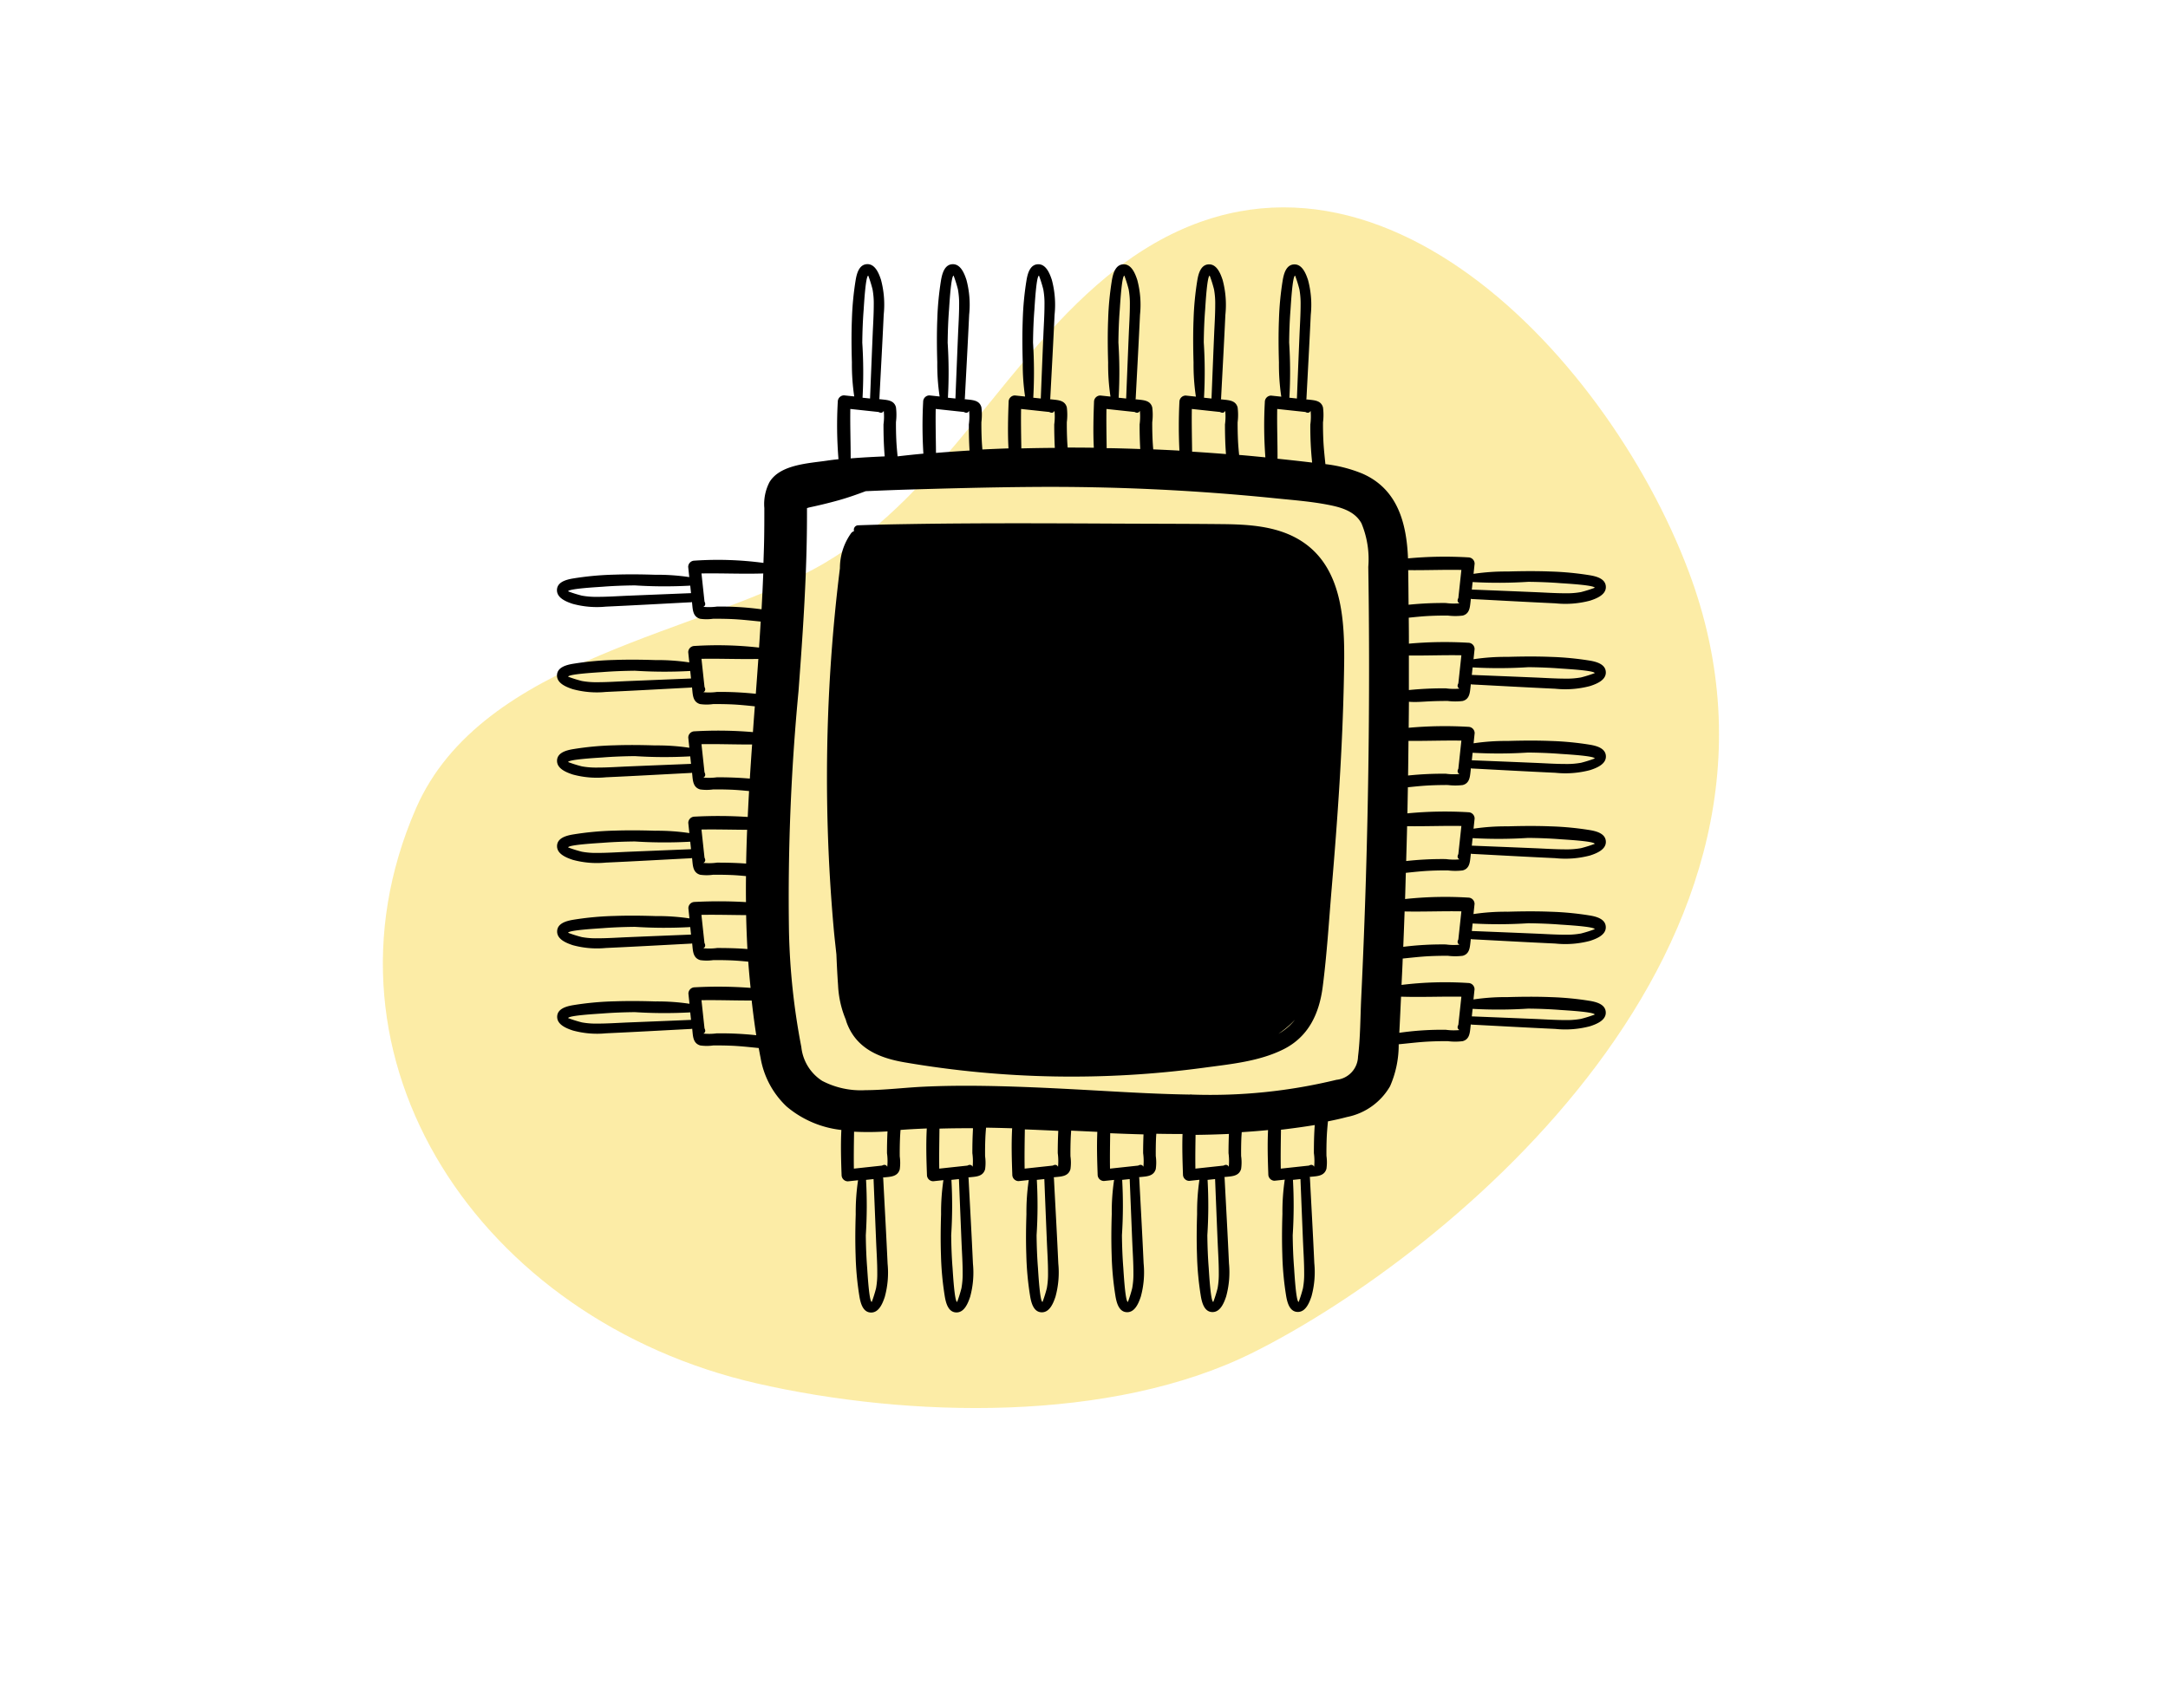 <svg xmlns="http://www.w3.org/2000/svg" width="216" height="170.197" viewBox="0 0 216 170.197">
  <path id="Path_36183" data-name="Path 36183" d="M394.834-88.377c-8.253-13.138-22.2-27.788-37.137-32.776-20.572-6.872-69.335-11.818-85.728,24.374-9.694,21.4-10.689,57.873,19.066,61.623,13.641,1.721,27.72-3.669,41.2-.182s30.753,17.564,46.145,11.488C403.72-33.852,409.88-64.42,394.834-88.377Z" transform="translate(292.115 -203.818) rotate(135)" fill="#fbe481" opacity="0.705"/>
  <g id="i_operations" transform="translate(0 9)">
    <g id="Layer_2" data-name="Layer 2" transform="translate(-473.059 -321)">
      <rect id="Rectangle_4057" data-name="Rectangle 4057" width="216" height="140" transform="translate(473.059 321)" fill="none"/>
    </g>
    <g id="Layer_1" data-name="Layer 1" transform="translate(-488.828 -329.506)">
      <g id="Group_5823" data-name="Group 5823" transform="translate(544.324 346.866)">
        <path id="Path_39296" data-name="Path 39296" d="M613.838,370.061c-2.3-1.353-5.087-1.5-7.69-1.523-3.447-.035-6.894-.033-10.342-.05-6.907-.033-13.817-.067-20.724.044-1.712.027-3.42.059-5.13.124a.437.437,0,0,0-.411.576.69.69,0,0,0-.281.192,5.975,5.975,0,0,0-1.129,3.5q-.313,2.526-.552,5.061-.484,5.169-.651,10.363a169.527,169.527,0,0,0,.588,20.548c.076.844.177,1.685.265,2.529.043,1.021.092,2.042.165,3.06a10.046,10.046,0,0,0,.77,3.434c.022.066.033.134.056.2.929,2.654,3.242,3.622,5.842,4.062a98.3,98.3,0,0,0,29.823.523c2.635-.355,5.487-.624,7.9-1.837,2.487-1.253,3.547-3.546,3.893-6.205.425-3.272.623-6.589.9-9.876.585-6.907,1.073-13.827,1.211-20.759C618.439,379.184,618.63,372.879,613.838,370.061Zm-2.008,49.261a9.886,9.886,0,0,0,1.636-1.394A5.492,5.492,0,0,1,611.831,419.323Z" transform="translate(-539.945 -342.668)"/>
        <path id="Path_39297" data-name="Path 39297" d="M631.335,390.394q.871-.038,1.74-.034a5.89,5.89,0,0,0,1.486,0c.663-.179.711-.787.774-1.371l.032-.3a.411.411,0,0,0,.09.023c2.775.145,5.551.3,8.326.429a9.6,9.6,0,0,0,3.478-.272c.609-.2,1.541-.563,1.556-1.325.016-.835-.9-1.081-1.562-1.2a30.276,30.276,0,0,0-3.968-.379c-1.417-.055-2.836-.042-4.252,0a21.717,21.717,0,0,0-3.4.234l.107-1.016a.63.63,0,0,0-.623-.624,39.925,39.925,0,0,0-5.921.09q0-1.3-.016-2.588c.717-.074,1.433-.148,2.156-.179q.871-.038,1.74-.033a5.945,5.945,0,0,0,1.486,0c.663-.18.711-.787.774-1.371l.032-.3a.49.49,0,0,0,.09.023c2.775.145,5.551.3,8.326.428a9.576,9.576,0,0,0,3.478-.272c.609-.2,1.541-.563,1.556-1.325.016-.834-.9-1.08-1.562-1.194a30.07,30.07,0,0,0-3.968-.38c-1.417-.054-2.836-.041-4.252,0a21.856,21.856,0,0,0-3.4.233l.107-1.015a.632.632,0,0,0-.623-.625,39.4,39.4,0,0,0-6.013.1c-.143-3.491-1.02-6.907-4.545-8.447a13.941,13.941,0,0,0-3.685-.946c-.082-.805-.171-1.609-.207-2.42q-.038-.871-.033-1.742a5.884,5.884,0,0,0,0-1.485c-.179-.664-.787-.711-1.371-.774l-.3-.032a.411.411,0,0,0,.023-.09c.144-2.776.3-5.551.428-8.326a9.574,9.574,0,0,0-.271-3.478c-.2-.61-.563-1.542-1.326-1.556-.834-.016-1.08.9-1.194,1.562a30.047,30.047,0,0,0-.379,3.968c-.055,1.417-.042,2.836,0,4.252a21.85,21.85,0,0,0,.233,3.4l-1.015-.108a.63.63,0,0,0-.623.624,42.591,42.591,0,0,0,.053,5.53c-.76-.074-1.519-.149-2.28-.215l-.334-.026c-.05-.5-.094-1-.116-1.509q-.038-.871-.035-1.742a5.881,5.881,0,0,0,0-1.485c-.18-.664-.787-.711-1.371-.774l-.3-.032a.489.489,0,0,0,.023-.09c.145-2.776.3-5.551.428-8.326a9.577,9.577,0,0,0-.272-3.478c-.2-.61-.563-1.542-1.325-1.556-.834-.016-1.08.9-1.194,1.562a30.048,30.048,0,0,0-.38,3.968c-.055,1.417-.042,2.836,0,4.252a21.858,21.858,0,0,0,.233,3.4l-1.015-.108a.632.632,0,0,0-.625.624,48.587,48.587,0,0,0,0,4.865c-.87-.05-1.739-.09-2.609-.127-.028-.319-.05-.638-.065-.958q-.038-.871-.034-1.742a5.881,5.881,0,0,0,0-1.485c-.179-.664-.787-.711-1.371-.774l-.3-.032a.411.411,0,0,0,.023-.09c.145-2.776.3-5.551.429-8.326a9.6,9.6,0,0,0-.272-3.478c-.2-.61-.563-1.542-1.325-1.556-.835-.016-1.081.9-1.2,1.562a30.234,30.234,0,0,0-.379,3.968c-.055,1.417-.042,2.836,0,4.252a21.571,21.571,0,0,0,.233,3.4l-1.016-.108a.63.63,0,0,0-.623.624c-.054,1.486-.1,3.045-.019,4.581q-1.3-.016-2.607-.017c-.022-.26-.041-.522-.051-.784q-.038-.871-.033-1.742a5.939,5.939,0,0,0,0-1.485c-.18-.664-.787-.711-1.371-.774l-.3-.032a.494.494,0,0,0,.023-.09c.145-2.776.3-5.551.428-8.326a9.576,9.576,0,0,0-.272-3.478c-.2-.61-.563-1.542-1.325-1.556-.834-.016-1.08.9-1.194,1.562a30.028,30.028,0,0,0-.38,3.968c-.054,1.417-.041,2.836,0,4.252a21.85,21.85,0,0,0,.233,3.4l-1.015-.108a.632.632,0,0,0-.625.624c-.054,1.51-.1,3.092-.014,4.652-.866.027-1.732.066-2.6.107-.027-.326-.051-.652-.066-.979q-.038-.871-.033-1.742a5.884,5.884,0,0,0,0-1.485c-.179-.664-.787-.711-1.371-.774l-.3-.032a.411.411,0,0,0,.023-.09c.145-2.776.3-5.551.429-8.326a9.6,9.6,0,0,0-.272-3.478c-.2-.61-.562-1.542-1.325-1.556-.835-.016-1.081.9-1.2,1.562a30.255,30.255,0,0,0-.379,3.968c-.055,1.417-.042,2.836,0,4.252a21.563,21.563,0,0,0,.233,3.4l-1.016-.108a.63.63,0,0,0-.624.624,45.469,45.469,0,0,0,.022,5.18q-1.286.12-2.568.27c-.056-.555-.107-1.111-.131-1.67q-.038-.871-.033-1.742a5.881,5.881,0,0,0,0-1.485c-.179-.664-.787-.711-1.371-.774l-.3-.032a.489.489,0,0,0,.023-.09c.145-2.776.3-5.551.428-8.326a9.6,9.6,0,0,0-.271-3.478c-.2-.61-.564-1.542-1.326-1.556-.834-.016-1.08.9-1.194,1.562a30.036,30.036,0,0,0-.379,3.968c-.055,1.417-.042,2.836,0,4.252a21.851,21.851,0,0,0,.233,3.4l-1.015-.108a.63.63,0,0,0-.623.624,41.152,41.152,0,0,0,.07,5.738c-.364.042-.729.081-1.093.137-1.826.277-4.7.371-5.776,2.138a4.743,4.743,0,0,0-.52,2.592c0,1.132,0,2.265-.025,3.4-.014.689-.041,1.378-.063,2.068a34.237,34.237,0,0,0-6.875-.225.629.629,0,0,0-.623.624l.107,1.016a21.7,21.7,0,0,0-3.4-.233c-1.349-.043-2.7-.059-4.05-.011a29.927,29.927,0,0,0-4.17.387c-.653.115-1.587.357-1.561,1.194.023.763.94,1.119,1.555,1.325a9.14,9.14,0,0,0,3.31.281c2.832-.129,5.664-.289,8.495-.436a.489.489,0,0,0,.09-.024l.012.11c.068.641.062,1.346.794,1.56a4.64,4.64,0,0,0,1.292,0q.871-.009,1.74.024c1.009.038,2.008.156,3.01.254-.053.865-.106,1.728-.166,2.592a36.683,36.683,0,0,0-6.431-.16.628.628,0,0,0-.623.623l.107,1.015a21.688,21.688,0,0,0-3.4-.233c-1.349-.043-2.7-.057-4.05-.011a30.284,30.284,0,0,0-4.17.387c-.653.115-1.587.358-1.561,1.194.023.764.94,1.119,1.555,1.326a9.14,9.14,0,0,0,3.31.28c2.832-.128,5.664-.289,8.495-.436a.407.407,0,0,0,.09-.023l.012.109c.068.643.062,1.347.794,1.561a4.634,4.634,0,0,0,1.292,0q.871-.009,1.74.024c.812.031,1.616.115,2.421.2q-.1,1.283-.189,2.568a40.7,40.7,0,0,0-5.819-.079.629.629,0,0,0-.623.623l.107,1.016a21.7,21.7,0,0,0-3.4-.233c-1.349-.043-2.7-.058-4.05-.011a29.918,29.918,0,0,0-4.17.387c-.653.115-1.587.357-1.561,1.194.023.763.94,1.119,1.555,1.325a9.138,9.138,0,0,0,3.31.28c2.832-.128,5.664-.288,8.495-.435a.489.489,0,0,0,.09-.024l.012.109c.068.643.062,1.347.794,1.561a4.633,4.633,0,0,0,1.292,0q.871-.009,1.74.023c.618.024,1.23.079,1.843.14q-.074,1.288-.133,2.579a44.584,44.584,0,0,0-5.3-.031.628.628,0,0,0-.623.623l.107,1.015a21.689,21.689,0,0,0-3.4-.233c-1.349-.043-2.7-.057-4.05-.011a30.1,30.1,0,0,0-4.17.387c-.653.115-1.587.357-1.561,1.194.023.763.94,1.119,1.555,1.326a9.139,9.139,0,0,0,3.31.279c2.832-.128,5.664-.289,8.495-.436a.494.494,0,0,0,.09-.023l.012.109c.068.643.062,1.347.794,1.561a4.638,4.638,0,0,0,1.292,0q.871-.009,1.74.024c.515.019,1.026.062,1.536.111-.01.864-.013,1.727,0,2.591a46.339,46.339,0,0,0-5.118-.016.629.629,0,0,0-.623.624l.107,1.015a21.827,21.827,0,0,0-3.4-.232c-1.349-.044-2.7-.059-4.05-.012a30.284,30.284,0,0,0-4.17.387c-.653.116-1.587.358-1.561,1.2.023.763.94,1.119,1.555,1.325a9.14,9.14,0,0,0,3.31.28c2.832-.128,5.664-.288,8.495-.436a.407.407,0,0,0,.09-.023l.012.109c.068.643.062,1.347.794,1.561a4.638,4.638,0,0,0,1.292,0q.871-.009,1.74.023c.588.023,1.172.074,1.753.131.061.872.143,1.741.231,2.612a42.6,42.6,0,0,0-5.571-.057.63.63,0,0,0-.623.625l.107,1.015a21.681,21.681,0,0,0-3.4-.233c-1.349-.043-2.7-.057-4.05-.011a30.1,30.1,0,0,0-4.17.387c-.653.115-1.587.357-1.561,1.194.023.763.94,1.119,1.555,1.325a9.14,9.14,0,0,0,3.31.281c2.832-.128,5.664-.289,8.495-.436a.484.484,0,0,0,.09-.023l.012.109c.068.643.062,1.347.794,1.561a4.636,4.636,0,0,0,1.292,0q.871-.009,1.74.024c.936.036,1.862.141,2.791.234.06.324.117.649.185.971a8.647,8.647,0,0,0,2.594,4.855,10.165,10.165,0,0,0,5.455,2.338c-.076,1.509-.03,3.035.023,4.494a.63.63,0,0,0,.625.625l1.015-.109a21.709,21.709,0,0,0-.233,3.4c-.043,1.35-.057,2.7-.011,4.052a29.934,29.934,0,0,0,.387,4.17c.115.653.357,1.587,1.194,1.561.763-.023,1.119-.94,1.325-1.555a9.141,9.141,0,0,0,.281-3.31c-.129-2.832-.289-5.664-.436-8.5a.55.55,0,0,0-.023-.09l.109-.011c.641-.068,1.347-.062,1.561-.8a4.672,4.672,0,0,0,0-1.291q-.009-.871.024-1.74c.011-.3.031-.6.054-.9.872-.067,1.744-.109,2.616-.146-.087,1.554-.038,3.132.017,4.634a.628.628,0,0,0,.624.625l1.015-.109a22.008,22.008,0,0,0-.233,3.4c-.043,1.35-.057,2.7-.011,4.052a30.3,30.3,0,0,0,.387,4.17c.115.653.358,1.587,1.194,1.561.764-.023,1.119-.94,1.326-1.555a9.14,9.14,0,0,0,.279-3.31c-.128-2.832-.288-5.664-.436-8.5a.448.448,0,0,0-.023-.09l.109-.011c.643-.068,1.347-.062,1.561-.8a4.674,4.674,0,0,0,0-1.291q-.011-.871.023-1.74c.014-.374.041-.744.073-1.116q1.3.022,2.6.062c-.087,1.556-.038,3.134.016,4.639a.63.63,0,0,0,.623.625l1.016-.109a21.717,21.717,0,0,0-.233,3.4c-.043,1.35-.059,2.7-.011,4.052a29.925,29.925,0,0,0,.387,4.17c.115.653.357,1.587,1.194,1.561.763-.023,1.119-.94,1.325-1.555a9.141,9.141,0,0,0,.281-3.31c-.129-2.832-.289-5.664-.436-8.5a.545.545,0,0,0-.024-.09l.11-.011c.641-.068,1.346-.062,1.56-.8a4.627,4.627,0,0,0,0-1.291q-.009-.871.024-1.74c.01-.27.029-.539.048-.807l2.605.121c-.061,1.436-.017,2.886.033,4.273a.628.628,0,0,0,.623.625l1.015-.109a21.709,21.709,0,0,0-.233,3.4c-.043,1.35-.057,2.7-.011,4.052a30.3,30.3,0,0,0,.387,4.17c.115.653.358,1.587,1.194,1.561.764-.023,1.119-.94,1.326-1.555a9.143,9.143,0,0,0,.279-3.31c-.128-2.832-.289-5.664-.436-8.5a.448.448,0,0,0-.023-.09l.109-.011c.643-.068,1.347-.062,1.561-.8a4.632,4.632,0,0,0,0-1.291q-.009-.871.024-1.74c.006-.162.019-.324.03-.485.871.018,1.742.025,2.612.026-.048,1.362,0,2.731.044,4.044a.629.629,0,0,0,.624.625l1.016-.109a21.717,21.717,0,0,0-.233,3.4c-.043,1.35-.058,2.7-.011,4.052a29.944,29.944,0,0,0,.387,4.17c.115.653.357,1.587,1.194,1.561.763-.023,1.119-.94,1.325-1.555a9.14,9.14,0,0,0,.28-3.31c-.128-2.832-.288-5.664-.435-8.5a.545.545,0,0,0-.024-.09l.11-.011c.641-.068,1.346-.062,1.56-.8a4.629,4.629,0,0,0,0-1.291q-.009-.871.023-1.74c.008-.211.025-.422.038-.631.874-.055,1.749-.122,2.623-.208-.072,1.486-.026,2.988.026,4.424a.628.628,0,0,0,.623.625l1.015-.109a21.709,21.709,0,0,0-.233,3.4c-.043,1.35-.057,2.7-.011,4.052a30.131,30.131,0,0,0,.387,4.17c.115.653.357,1.587,1.194,1.561.763-.023,1.119-.94,1.326-1.555a9.14,9.14,0,0,0,.28-3.31c-.128-2.832-.289-5.664-.436-8.5a.537.537,0,0,0-.023-.09l.109-.011c.643-.068,1.347-.062,1.561-.8a4.625,4.625,0,0,0,0-1.291q-.009-.871.024-1.74c.022-.567.07-1.131.125-1.694.638-.128,1.273-.266,1.9-.434a6.382,6.382,0,0,0,4.288-3.066,10.254,10.254,0,0,0,.861-4.182c1.049-.1,2.093-.232,3.149-.277q.871-.038,1.74-.033a5.89,5.89,0,0,0,1.486,0c.663-.179.711-.787.774-1.371l.032-.3a.407.407,0,0,0,.09.023c2.775.145,5.551.3,8.326.428a9.574,9.574,0,0,0,3.478-.271c.609-.2,1.541-.563,1.556-1.326.016-.834-.9-1.08-1.562-1.194a30.068,30.068,0,0,0-3.968-.379c-1.417-.055-2.836-.042-4.252,0a21.856,21.856,0,0,0-3.4.233l.107-1.015a.63.63,0,0,0-.623-.623,35.519,35.519,0,0,0-6.651.19c.032-.7.07-1.409.1-2.114.007-.171.012-.343.019-.514.915-.091,1.828-.2,2.75-.24q.871-.038,1.74-.035a5.891,5.891,0,0,0,1.486,0c.663-.18.711-.787.774-1.371l.032-.3a.485.485,0,0,0,.09.023c2.775.145,5.551.3,8.326.428a9.575,9.575,0,0,0,3.478-.272c.609-.2,1.541-.563,1.556-1.325.016-.834-.9-1.081-1.562-1.194a30.07,30.07,0,0,0-3.968-.38c-1.417-.055-2.836-.042-4.252,0a21.715,21.715,0,0,0-3.4.233q.054-.509.107-1.015a.631.631,0,0,0-.623-.625,37.49,37.49,0,0,0-6.3.143c.029-.871.05-1.742.075-2.611.815-.085,1.627-.174,2.447-.21q.871-.038,1.74-.033a5.89,5.89,0,0,0,1.486,0c.663-.179.711-.787.774-1.371l.032-.3a.4.4,0,0,0,.09.023c2.775.145,5.551.3,8.326.428a9.576,9.576,0,0,0,3.478-.271c.609-.2,1.541-.563,1.556-1.326.016-.834-.9-1.08-1.562-1.194a30.068,30.068,0,0,0-3.968-.379c-1.417-.055-2.836-.042-4.252,0a21.849,21.849,0,0,0-3.4.233q.054-.507.107-1.015a.63.63,0,0,0-.623-.623,38.868,38.868,0,0,0-6.075.111q.027-1.3.049-2.6c.747-.078,1.493-.156,2.246-.189q.871-.038,1.74-.035a5.893,5.893,0,0,0,1.486,0c.663-.18.711-.787.774-1.371l.032-.3a.485.485,0,0,0,.09.023c2.775.145,5.551.3,8.326.428a9.576,9.576,0,0,0,3.478-.272c.609-.2,1.541-.563,1.556-1.325.016-.834-.9-1.08-1.562-1.194a30.06,30.06,0,0,0-3.968-.38c-1.417-.055-2.836-.042-4.252,0a21.849,21.849,0,0,0-3.4.233q.054-.509.107-1.015a.632.632,0,0,0-.623-.625,39.982,39.982,0,0,0-5.95.093c.008-.864.02-1.728.024-2.592C629.9,390.5,630.615,390.425,631.335,390.394Zm-14.068-35.772c.011-1.08.05-2.158.134-3.235.031-.388.188-3.391.459-3.413a12.8,12.8,0,0,1,.429,1.368,7.924,7.924,0,0,1,.119,1.541c0,1-.069,2-.11,3q-.133,3.169-.259,6.337l-.749-.08A45.953,45.953,0,0,0,617.266,354.622Zm-1.19,6.638,2.044.22.76.081c.236.129.411.091.523-.112a5.791,5.791,0,0,1-.027,1.353,33.243,33.243,0,0,0,.18,3.8l-.456-.054q-1.5-.176-2.993-.328C616.114,364.568,616.048,362.909,616.077,361.259Zm-7.317-6.638c.012-1.08.051-2.158.135-3.235.03-.388.188-3.391.457-3.413a12.79,12.79,0,0,1,.429,1.368,7.825,7.825,0,0,1,.119,1.541c0,1-.068,2-.11,3q-.133,3.169-.259,6.337l-.748-.08A46.2,46.2,0,0,0,608.76,354.622Zm-1.188,6.638,2.044.22.76.081c.235.129.41.091.522-.112a5.786,5.786,0,0,1-.026,1.353c0,.971.023,1.966.1,2.953q-1.686-.133-3.374-.24C607.583,364.1,607.546,362.674,607.571,361.259Zm-7.317-6.638c.011-1.08.05-2.158.134-3.235.031-.388.189-3.391.459-3.413a12.8,12.8,0,0,1,.429,1.368,7.924,7.924,0,0,1,.119,1.541c0,1-.068,2-.11,3q-.133,3.169-.259,6.337l-.749-.08A45.94,45.94,0,0,0,600.254,354.622Zm-1.188,6.638,2.043.22.76.081c.237.129.411.091.523-.112a5.85,5.85,0,0,1-.026,1.353c0,.807.016,1.629.063,2.451-1.015-.036-2.031-.067-3.045-.085-.1,0-.2,0-.3,0C599.069,363.862,599.043,362.559,599.065,361.259Zm-7.318-6.638c.012-1.08.051-2.158.135-3.235.03-.388.188-3.391.459-3.413a13.1,13.1,0,0,1,.428,1.368,7.738,7.738,0,0,1,.119,1.541c0,1-.068,2-.11,3q-.133,3.169-.259,6.337l-.748-.08A46.2,46.2,0,0,0,591.747,354.622Zm-1.188,6.638,2.044.22.76.081c.237.129.41.091.522-.112a5.783,5.783,0,0,1-.026,1.353c0,.769.016,1.554.059,2.336q-1.668.011-3.336.053C590.563,363.879,590.536,362.567,590.559,361.259Zm-7.317-6.638c.012-1.08.05-2.158.134-3.235.031-.388.189-3.391.459-3.413a12.761,12.761,0,0,1,.429,1.368,7.924,7.924,0,0,1,.12,1.541c0,1-.068,2-.11,3q-.132,3.169-.259,6.337l-.749-.08A45.953,45.953,0,0,0,583.241,354.622Zm-1.188,6.638,2.042.22.76.081c.237.129.411.091.523-.112a5.85,5.85,0,0,1-.026,1.353c0,.855.014,1.728.069,2.6q-1.673.1-3.344.238C582.069,364.178,582.027,362.716,582.053,361.259Zm-7.318-6.638c.012-1.08.051-2.158.135-3.235.03-.388.188-3.391.459-3.413a12.8,12.8,0,0,1,.428,1.368,7.738,7.738,0,0,1,.12,1.541c0,1-.068,2-.11,3q-.132,3.169-.259,6.337l-.748-.08A46.2,46.2,0,0,0,574.735,354.622Zm-1.188,6.638,2.044.22.76.081c.237.129.41.091.522-.112a5.783,5.783,0,0,1-.026,1.353c0,1.048.029,2.121.121,3.184-1.132.05-2.262.109-3.39.2C573.581,364.547,573.518,362.9,573.546,361.259ZM551.34,379.873c-1,.042-2,.112-3,.11a7.938,7.938,0,0,1-1.541-.119,12.979,12.979,0,0,1-1.368-.429c.021-.27,3.024-.428,3.412-.457,1.076-.085,2.156-.123,3.235-.135a46.216,46.216,0,0,0,5.518.024l.079.748Q554.508,379.743,551.34,379.873Zm8.919,1.08a5.862,5.862,0,0,1-1.354.026q.3-.168.113-.522l-.062-.57q-.12-1.118-.24-2.234c2.05-.036,4.111.067,6.155,0q-.065,1.663-.156,3.325c0,.082-.011.164-.016.246A30.1,30.1,0,0,0,560.259,380.953Zm-8.919,7.426c-1,.042-2,.112-3,.111a7.84,7.84,0,0,1-1.541-.121,12.992,12.992,0,0,1-1.368-.428c.021-.271,3.024-.429,3.412-.459,1.076-.084,2.156-.123,3.235-.135a46.2,46.2,0,0,0,5.518.024l.079.749Q554.508,388.248,551.34,388.379Zm8.919,1.08a5.87,5.87,0,0,1-1.354.028q.3-.168.113-.523l-.062-.57-.24-2.234c1.886-.032,3.782.05,5.665.012q-.122,1.736-.252,3.473A32.919,32.919,0,0,0,560.259,389.459Zm-8.919,7.427c-1,.042-2,.112-3,.11a7.929,7.929,0,0,1-1.541-.119,12.952,12.952,0,0,1-1.368-.429c.021-.27,3.024-.428,3.412-.457,1.076-.085,2.156-.123,3.235-.135a45.962,45.962,0,0,0,5.518.023l.079.749Q554.508,396.754,551.34,396.886Zm8.919,1.08a5.865,5.865,0,0,1-1.354.026q.3-.168.113-.523l-.062-.569q-.12-1.118-.24-2.234c1.678-.03,3.366.039,5.044.03q-.12,1.7-.227,3.4C562.44,398,561.337,397.964,560.259,397.966Zm-8.919,7.426c-1,.042-2,.112-3,.11a7.751,7.751,0,0,1-1.541-.119,12.992,12.992,0,0,1-1.368-.428c.021-.271,3.024-.429,3.412-.459,1.076-.084,2.156-.123,3.235-.135a46.229,46.229,0,0,0,5.518.024l.079.748Q554.508,405.261,551.34,405.391Zm8.919,1.08a5.8,5.8,0,0,1-1.354.026c.2-.112.241-.285.113-.522l-.062-.57-.24-2.234c1.513-.026,3.034.02,4.548.026q-.068,1.682-.1,3.367C562.191,406.493,561.214,406.47,560.259,406.471ZM551.34,413.9c-1,.042-2,.111-3,.11a7.938,7.938,0,0,1-1.541-.119,12.95,12.95,0,0,1-1.368-.429c.021-.27,3.024-.428,3.412-.459,1.076-.084,2.156-.122,3.235-.134a45.962,45.962,0,0,0,5.518.023l.079.749Q554.508,413.766,551.34,413.9Zm8.919,1.08A5.861,5.861,0,0,1,558.9,415q.3-.168.113-.523l-.062-.57-.24-2.232c1.482-.026,2.969.017,4.454.025q.036,1.691.128,3.38C562.283,415,561.259,414.977,560.259,414.978ZM551.34,422.4c-1,.042-2,.112-3,.11a7.751,7.751,0,0,1-1.541-.119,13.273,13.273,0,0,1-1.368-.428c.021-.271,3.024-.429,3.412-.459,1.076-.084,2.156-.123,3.235-.135a46.216,46.216,0,0,0,5.518.024l.079.748Q554.508,422.274,551.34,422.4Zm8.919,1.08a5.8,5.8,0,0,1-1.354.026c.2-.112.241-.285.113-.522l-.062-.57-.24-2.234c1.664-.029,3.337.038,5,.03.129,1.154.277,2.31.457,3.46A32.7,32.7,0,0,0,560.259,423.484Zm15.861,20.86c.042,1,.112,2,.11,3a7.938,7.938,0,0,1-.12,1.541,12.947,12.947,0,0,1-.429,1.368c-.27-.021-.428-3.026-.458-3.414-.084-1.075-.123-2.155-.135-3.233a46.216,46.216,0,0,0,.024-5.518l.748-.079Q575.99,441.176,576.12,444.343Zm1.106-7.564c-.112-.2-.287-.241-.522-.114l-.57.061-2.234.241c-.021-1.225,0-2.453.019-3.681a28.476,28.476,0,0,0,3.331-.031c-.036.727-.053,1.455-.051,2.169A5.8,5.8,0,0,1,577.226,436.779Zm7.4,7.564c.042,1,.112,2,.111,3a7.938,7.938,0,0,1-.12,1.541,13.209,13.209,0,0,1-.429,1.368c-.271-.021-.428-3.026-.459-3.414-.084-1.075-.123-2.155-.134-3.233a45.974,45.974,0,0,0,.023-5.518l.749-.079Q584.495,441.176,584.626,444.343Zm1.107-7.564c-.112-.2-.287-.241-.523-.114l-.57.061-2.234.241c-.023-1.327.007-2.659.021-3.988q1.672-.047,3.343-.037c-.05.833-.067,1.665-.066,2.482A5.87,5.87,0,0,1,585.733,436.779Zm7.4,7.564c.042,1,.112,2,.11,3a7.933,7.933,0,0,1-.119,1.541,12.96,12.96,0,0,1-.429,1.368c-.27-.021-.428-3.026-.457-3.414-.085-1.075-.123-2.155-.135-3.233a46.216,46.216,0,0,0,.024-5.518l.748-.079Q593,441.176,593.133,444.343Zm1.106-7.564c-.112-.2-.287-.241-.522-.114l-.57.061-2.234.241c-.023-1.3,0-2.605.02-3.908l.263.008q1.534.061,3.069.135c-.037.745-.054,1.491-.053,2.222A5.858,5.858,0,0,1,594.239,436.779Zm7.4,7.564c.042,1,.112,2,.111,3a7.84,7.84,0,0,1-.121,1.541,13,13,0,0,1-.428,1.368c-.271-.021-.429-3.026-.459-3.414-.084-1.075-.123-2.155-.135-3.233a45.974,45.974,0,0,0,.024-5.518l.749-.079Q601.508,441.176,601.638,444.343Zm1.107-7.564c-.112-.2-.287-.241-.523-.114l-.57.061-2.234.241c-.02-1.174,0-2.352.018-3.528q1.659.07,3.319.116c-.025.627-.038,1.253-.038,1.869A5.866,5.866,0,0,1,602.745,436.779Zm7.4,7.564c.042,1,.111,2,.11,3a7.928,7.928,0,0,1-.119,1.541,12.96,12.96,0,0,1-.429,1.368c-.27-.021-.428-3.026-.457-3.414-.085-1.075-.123-2.155-.135-3.233a45.962,45.962,0,0,0,.023-5.518l.749-.079Q610.013,441.176,610.145,444.343Zm1.106-7.564c-.112-.2-.287-.241-.522-.114l-.57.061-2.234.241c-.02-1.119,0-2.241.016-3.364q1.663-.018,3.323-.094c-.026.643-.041,1.284-.039,1.915A5.861,5.861,0,0,1,611.251,436.779Zm7.4,7.564c.042,1,.112,2,.11,3a7.751,7.751,0,0,1-.119,1.541,13,13,0,0,1-.428,1.368c-.271-.021-.429-3.026-.459-3.414-.084-1.075-.123-2.155-.135-3.233a46.2,46.2,0,0,0,.024-5.518l.748-.079Q618.521,441.176,618.651,444.343Zm1.107-7.564c-.114-.2-.287-.241-.523-.114l-.57.061-2.234.241c-.023-1.29,0-2.585.02-3.877.076-.01.154-.016.231-.025,1.042-.128,2.09-.269,3.133-.442-.067.938-.086,1.88-.085,2.8A5.866,5.866,0,0,1,619.758,436.779Zm5.16-28.946q-.183,6.063-.473,12.12c-.092,1.939-.081,3.926-.319,5.853a2.387,2.387,0,0,1-2.145,2.309,53.207,53.207,0,0,1-14.431,1.471.411.411,0,0,0-.183,0c-2.9-.043-5.785-.205-8.62-.364-3.969-.222-7.944-.442-11.921-.5-1.982-.029-3.964-.013-5.943.079-1.946.091-3.888.34-5.836.348a8.321,8.321,0,0,1-4.306-.928,4.573,4.573,0,0,1-2.077-3.372,68.1,68.1,0,0,1-1.232-11.524,217.132,217.132,0,0,1,.951-23.94c.293-3.933.575-7.869.726-11.811.078-2,.122-4,.118-6,0-.054,0-.233,0-.426a2.36,2.36,0,0,1,.235-.073c.978-.209,1.941-.44,2.9-.708.919-.257,1.818-.572,2.711-.91,1.378-.059,2.757-.116,4.138-.158,4.073-.121,8.144-.228,12.218-.263a221.818,221.818,0,0,1,24.425,1.126c1.739.178,3.507.308,5.226.638,1.3.247,2.711.62,3.39,1.86a9.326,9.326,0,0,1,.68,4.341q.048,3.083.065,6.167Q625.289,395.5,624.918,407.833Zm16.144-20.838c1.079.011,2.158.05,3.234.134.388.031,3.391.189,3.413.459a12.968,12.968,0,0,1-1.368.429,7.933,7.933,0,0,1-1.541.119c-1,0-2-.068-3-.11q-3.168-.133-6.335-.259l.079-.749A45.973,45.973,0,0,0,641.062,386.995Zm-6.638-1.188q-.109,1.021-.22,2.042l-.082.76q-.192.355.113.523a5.8,5.8,0,0,1-1.354-.027,33.85,33.85,0,0,0-3.687.17c0-1.148,0-2.294,0-3.442C630.934,385.848,632.684,385.775,634.425,385.806Zm6.638-7.318c1.079.012,2.158.051,3.234.135.388.03,3.391.188,3.413.459a13.274,13.274,0,0,1-1.368.428,7.751,7.751,0,0,1-1.541.119c-1,0-2-.068-3-.11q-3.168-.133-6.335-.259l.079-.748A46.215,46.215,0,0,0,641.062,378.488Zm-6.638-1.188q-.109,1.021-.22,2.044l-.082.76c-.128.237-.09.41.113.522a5.794,5.794,0,0,1-1.354-.026,33.519,33.519,0,0,0-3.717.172c-.011-1.149-.018-2.3-.037-3.447C630.889,377.342,632.662,377.268,634.425,377.3Zm6.638,43.72c1.079.011,2.158.05,3.234.134.388.031,3.391.188,3.413.459a13.261,13.261,0,0,1-1.368.429,7.933,7.933,0,0,1-1.541.12c-1,0-2-.069-3-.111q-3.168-.131-6.335-.258l.079-.749A45.973,45.973,0,0,0,641.062,421.019Zm-6.638-1.19q-.109,1.023-.22,2.044l-.082.76q-.192.355.113.523a5.867,5.867,0,0,1-1.354-.027,29.507,29.507,0,0,0-4.639.3c0-.063.006-.128.008-.192.06-1.135.109-2.272.164-3.408C630.41,419.892,632.424,419.8,634.425,419.83Zm6.638-7.317c1.079.012,2.158.051,3.234.135.388.03,3.391.188,3.413.457a12.953,12.953,0,0,1-1.368.429,7.933,7.933,0,0,1-1.541.12c-1,0-2-.068-3-.11q-3.168-.133-6.335-.259l.079-.748A46.228,46.228,0,0,0,641.062,412.513Zm-6.638-1.188q-.109,1.021-.22,2.044l-.082.76q-.192.353.113.522a5.794,5.794,0,0,1-1.354-.026,30.934,30.934,0,0,0-4.247.237q.072-1.761.135-3.524C630.649,411.374,632.542,411.291,634.425,411.324Zm6.638-7.317c1.079.011,2.158.05,3.234.134.388.031,3.391.188,3.413.459a12.952,12.952,0,0,1-1.368.429,7.933,7.933,0,0,1-1.541.119c-1,0-2-.069-3-.111q-3.168-.131-6.335-.258l.079-.749A45.973,45.973,0,0,0,641.062,404.007Zm-6.638-1.19q-.109,1.023-.22,2.044l-.082.76q-.192.355.113.523a5.8,5.8,0,0,1-1.354-.027,32.616,32.616,0,0,0-3.956.195c.032-1.157.067-2.315.093-3.473C630.816,402.863,632.626,402.786,634.425,402.817Zm6.638-7.317c1.079.012,2.158.051,3.234.135.388.03,3.391.188,3.413.457a12.968,12.968,0,0,1-1.368.429,7.838,7.838,0,0,1-1.541.119c-1,0-2-.068-3-.11q-3.168-.133-6.335-.259l.079-.748A46.215,46.215,0,0,0,641.062,395.5Zm-6.638-1.188q-.109,1.021-.22,2.044l-.082.76q-.192.353.113.522a5.8,5.8,0,0,1-1.354-.026,33.276,33.276,0,0,0-3.767.177c.018-1.15.029-2.3.041-3.452C630.908,394.355,632.671,394.281,634.425,394.312Z" transform="translate(-544.323 -346.866)"/>
      </g>
    </g>
  </g>
</svg>
